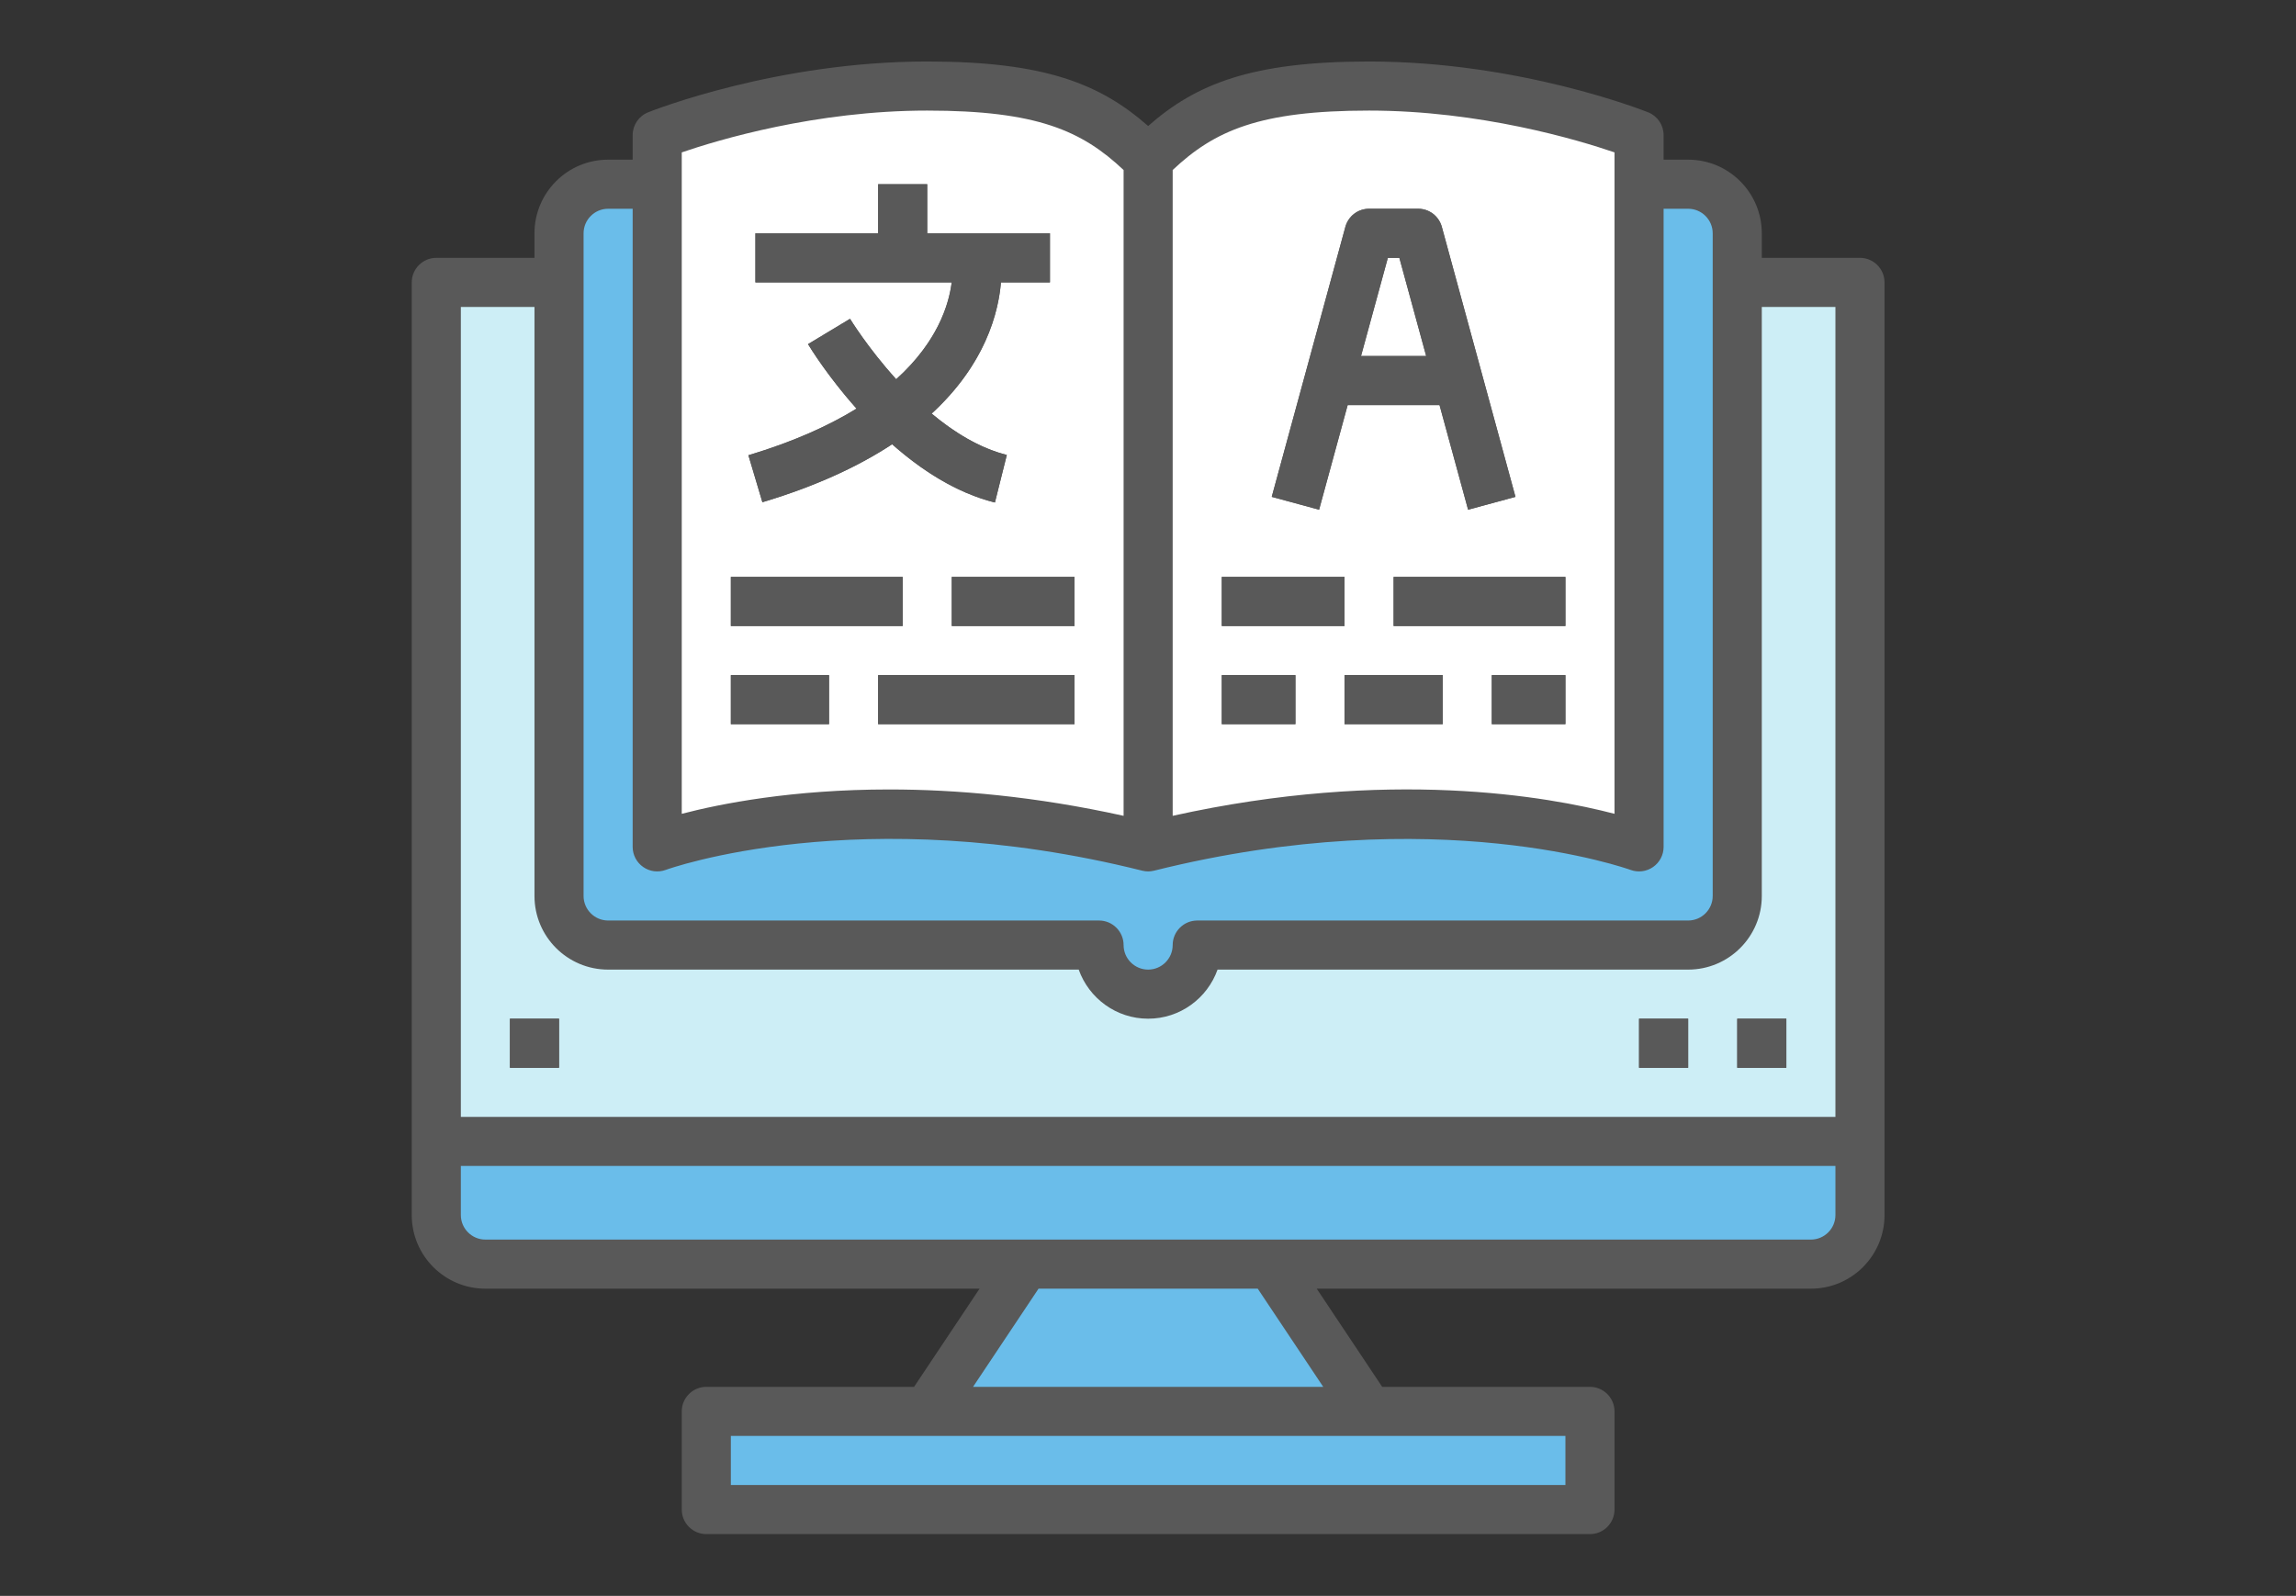 <?xml version="1.0" encoding="UTF-8"?><svg xmlns="http://www.w3.org/2000/svg" xmlns:xlink="http://www.w3.org/1999/xlink" width="1080" zoomAndPan="magnify" viewBox="0 0 1080 750.75" height="750.75" preserveAspectRatio="xMidYMid meet" version="1.0"><rect x="0" y="0" width="1080" height="750.75" fill="#333333" stroke="none"/><defs><clipPath id="clip-0"><path d="M 193.68 28.93 L 886.449 28.93 L 886.449 721.699 L 193.68 721.699 Z M 193.68 28.93 " clip-rule="nonzero"/></clipPath></defs><path fill="rgb(41.57%, 74.12%, 91.759%)" d="M 482.336 594.691 L 597.797 594.691 L 643.98 663.969 L 436.148 663.969 L 482.336 594.691 " fill-opacity="1" fill-rule="nonzero"/><path fill="rgb(41.57%, 74.12%, 91.759%)" d="M 747.895 710.152 L 332.234 710.152 L 332.234 663.969 L 747.895 663.969 L 747.895 710.152 " fill-opacity="1" fill-rule="nonzero"/><path fill="rgb(41.57%, 74.12%, 91.759%)" d="M 851.812 594.691 L 228.32 594.691 C 215.555 594.691 205.227 584.363 205.227 571.602 L 205.227 536.961 L 874.902 536.961 L 874.902 571.602 C 874.902 584.363 864.574 594.691 851.812 594.691 " fill-opacity="1" fill-rule="nonzero"/><path fill="rgb(100%, 100%, 100%)" d="M 436.148 40.477 C 366.871 40.477 309.141 63.57 309.141 63.57 L 309.141 398.406 C 309.141 398.406 401.512 363.77 540.066 398.406 L 540.066 75.113 C 516.973 52.023 493.879 40.477 436.148 40.477 " fill-opacity="1" fill-rule="nonzero"/><path fill="rgb(100%, 100%, 100%)" d="M 643.98 40.477 C 586.25 40.477 563.156 52.023 540.066 75.113 L 540.066 398.406 C 678.617 363.77 770.988 398.406 770.988 398.406 L 770.988 63.57 C 770.988 63.57 713.258 40.477 643.98 40.477 " fill-opacity="1" fill-rule="nonzero"/><path fill="rgb(41.57%, 74.12%, 91.759%)" d="M 794.082 86.66 L 770.988 86.66 L 770.988 398.406 C 770.988 398.406 678.617 363.77 540.066 398.406 C 401.512 363.77 309.141 398.406 309.141 398.406 L 309.141 86.66 L 286.051 86.66 C 273.285 86.66 262.957 96.988 262.957 109.754 L 262.957 421.5 C 262.957 434.262 273.285 444.594 286.051 444.594 L 516.973 444.594 C 516.973 457.355 527.301 467.684 540.066 467.684 C 552.828 467.684 563.156 457.355 563.156 444.594 L 794.082 444.594 C 806.844 444.594 817.172 434.262 817.172 421.5 L 817.172 109.754 C 817.172 96.988 806.844 86.66 794.082 86.66 " fill-opacity="1" fill-rule="nonzero"/><path fill="rgb(80.389%, 93.329%, 96.469%)" d="M 817.172 132.848 L 817.172 421.5 C 817.172 434.262 806.844 444.594 794.082 444.594 L 563.156 444.594 C 563.156 457.355 552.828 467.684 540.066 467.684 C 527.301 467.684 516.973 457.355 516.973 444.594 L 286.051 444.594 C 273.285 444.594 262.957 434.262 262.957 421.5 L 262.957 132.848 L 205.227 132.848 L 205.227 536.961 L 874.902 536.961 L 874.902 132.848 L 817.172 132.848 " fill-opacity="1" fill-rule="nonzero"/><path fill="rgb(34.9%, 34.9%, 34.9%)" d="M 840.266 502.324 L 817.172 502.324 L 817.172 479.23 L 840.266 479.23 L 840.266 502.324 " fill-opacity="1" fill-rule="nonzero"/><path fill="rgb(34.9%, 34.9%, 34.9%)" d="M 794.082 502.324 L 770.988 502.324 L 770.988 479.23 L 794.082 479.23 L 794.082 502.324 " fill-opacity="1" fill-rule="nonzero"/><path fill="rgb(34.9%, 34.9%, 34.9%)" d="M 262.957 502.324 L 239.863 502.324 L 239.863 479.23 L 262.957 479.23 L 262.957 502.324 " fill-opacity="1" fill-rule="nonzero"/><path fill="rgb(34.9%, 34.9%, 34.9%)" d="M 493.879 132.848 L 355.328 132.848 L 355.328 109.754 L 493.879 109.754 L 493.879 132.848 " fill-opacity="1" fill-rule="nonzero"/><path fill="rgb(34.9%, 34.9%, 34.9%)" d="M 358.617 236.266 L 352.035 214.164 C 456.535 182.82 447.965 123.781 447.875 123.195 L 470.609 119.406 C 471.148 122.652 482.426 199.145 358.617 236.266 " fill-opacity="1" fill-rule="nonzero"/><path fill="rgb(34.9%, 34.9%, 34.9%)" d="M 467.992 236.398 C 417.746 223.863 381.574 164.418 380.086 161.891 L 399.844 149.984 C 400.203 150.527 432.676 203.793 473.586 214.031 L 467.992 236.398 " fill-opacity="1" fill-rule="nonzero"/><path fill="rgb(34.9%, 34.9%, 34.9%)" d="M 436.148 121.301 L 413.059 121.301 L 413.059 86.66 L 436.148 86.66 L 436.148 121.301 " fill-opacity="1" fill-rule="nonzero"/><path fill="rgb(34.9%, 34.9%, 34.9%)" d="M 690.57 239.781 L 658.234 121.301 L 652.82 121.301 L 620.48 239.781 L 598.203 233.738 L 632.84 106.73 C 634.238 101.68 638.75 98.207 643.98 98.207 L 667.074 98.207 C 672.305 98.207 676.816 101.68 678.211 106.73 L 712.852 233.738 L 690.57 239.781 " fill-opacity="1" fill-rule="nonzero"/><path fill="rgb(34.9%, 34.9%, 34.9%)" d="M 690.164 190.578 L 620.887 190.578 L 620.887 167.484 L 690.164 167.484 L 690.164 190.578 " fill-opacity="1" fill-rule="nonzero"/><path fill="rgb(34.9%, 34.9%, 34.9%)" d="M 424.602 294.492 L 343.781 294.492 L 343.781 271.398 L 424.602 271.398 L 424.602 294.492 " fill-opacity="1" fill-rule="nonzero"/><path fill="rgb(34.9%, 34.9%, 34.9%)" d="M 505.426 294.492 L 447.695 294.492 L 447.695 271.398 L 505.426 271.398 L 505.426 294.492 " fill-opacity="1" fill-rule="nonzero"/><path fill="rgb(34.9%, 34.9%, 34.9%)" d="M 389.965 340.676 L 343.781 340.676 L 343.781 317.586 L 389.965 317.586 L 389.965 340.676 " fill-opacity="1" fill-rule="nonzero"/><path fill="rgb(34.9%, 34.9%, 34.9%)" d="M 505.426 340.676 L 413.059 340.676 L 413.059 317.586 L 505.426 317.586 L 505.426 340.676 " fill-opacity="1" fill-rule="nonzero"/><path fill="rgb(34.9%, 34.9%, 34.9%)" d="M 632.434 294.492 L 574.703 294.492 L 574.703 271.398 L 632.434 271.398 L 632.434 294.492 " fill-opacity="1" fill-rule="nonzero"/><path fill="rgb(34.9%, 34.9%, 34.9%)" d="M 736.348 294.492 L 655.527 294.492 L 655.527 271.398 L 736.348 271.398 L 736.348 294.492 " fill-opacity="1" fill-rule="nonzero"/><path fill="rgb(34.9%, 34.9%, 34.9%)" d="M 609.344 340.676 L 574.703 340.676 L 574.703 317.586 L 609.344 317.586 L 609.344 340.676 " fill-opacity="1" fill-rule="nonzero"/><path fill="rgb(34.9%, 34.9%, 34.9%)" d="M 678.617 340.676 L 632.434 340.676 L 632.434 317.586 L 678.617 317.586 L 678.617 340.676 " fill-opacity="1" fill-rule="nonzero"/><path fill="rgb(34.9%, 34.9%, 34.9%)" d="M 736.348 340.676 L 701.711 340.676 L 701.711 317.586 L 736.348 317.586 L 736.348 340.676 " fill-opacity="1" fill-rule="nonzero"/><g clip-path="url(#clip-0)"><path fill="rgb(34.9%, 34.9%, 34.9%)" d="M 863.355 525.414 L 216.773 525.414 L 216.773 144.391 L 251.41 144.391 L 251.41 421.5 C 251.41 440.621 266.926 456.137 286.051 456.137 L 507.41 456.137 C 512.191 469.578 525 479.23 540.066 479.23 C 555.129 479.23 567.938 469.578 572.719 456.137 L 794.082 456.137 C 813.203 456.137 828.719 440.621 828.719 421.5 L 828.719 144.391 L 863.355 144.391 Z M 863.355 571.602 C 863.355 577.961 858.172 583.145 851.812 583.145 L 228.32 583.145 C 221.961 583.145 216.773 577.961 216.773 571.602 L 216.773 548.508 L 863.355 548.508 Z M 622.422 652.422 L 457.707 652.422 L 488.512 606.238 L 591.617 606.238 Z M 736.348 675.516 L 736.348 698.605 L 343.781 698.605 L 343.781 675.516 Z M 274.504 109.754 C 274.504 103.395 279.691 98.207 286.051 98.207 L 297.594 98.207 L 297.594 398.406 C 297.594 402.195 299.445 405.715 302.559 407.879 C 305.668 410.043 309.594 410.539 313.156 409.23 C 314.102 408.871 404.262 376.352 537.27 409.594 C 538.215 409.816 539.117 409.953 540.066 409.953 C 541.012 409.953 541.914 409.816 542.859 409.594 C 675.867 376.398 766.07 408.918 766.973 409.23 C 770.492 410.539 774.461 410.043 777.574 407.879 C 780.684 405.715 782.535 402.195 782.535 398.406 L 782.535 98.207 L 794.082 98.207 C 800.441 98.207 805.625 103.395 805.625 109.754 L 805.625 421.5 C 805.625 427.859 800.441 433.047 794.082 433.047 L 563.156 433.047 C 556.797 433.047 551.609 438.234 551.609 444.594 C 551.609 450.953 546.426 456.137 540.066 456.137 C 533.707 456.137 528.52 450.953 528.52 444.594 C 528.52 438.234 523.332 433.047 516.973 433.047 L 286.051 433.047 C 279.691 433.047 274.504 427.859 274.504 421.5 Z M 320.688 71.688 C 337.918 65.777 383.785 52.023 436.148 52.023 C 487.703 52.023 508.855 61.449 528.52 79.984 L 528.52 383.793 C 486.934 374.594 449.77 371.391 418.289 371.391 C 372.781 371.391 339.043 378.066 320.688 382.848 Z M 551.609 79.984 C 571.277 61.449 592.43 52.023 643.98 52.023 C 696.207 52.023 742.168 65.777 759.441 71.688 L 759.441 382.848 C 728.41 374.73 653.27 361.242 551.609 383.793 Z M 874.902 121.301 L 828.719 121.301 L 828.719 109.754 C 828.719 90.629 813.203 75.113 794.082 75.113 L 782.535 75.113 L 782.535 63.57 C 782.535 58.832 779.648 54.594 775.273 52.836 C 772.836 51.887 714.656 28.93 643.98 28.93 C 588.551 28.93 562.527 39.531 540.066 59.285 C 517.605 39.531 491.582 28.93 436.148 28.93 C 365.473 28.93 307.293 51.887 304.855 52.836 C 300.48 54.594 297.594 58.832 297.594 63.57 L 297.594 75.113 L 286.051 75.113 C 266.926 75.113 251.41 90.629 251.41 109.754 L 251.41 121.301 L 205.227 121.301 C 198.867 121.301 193.68 126.488 193.68 132.848 L 193.68 571.602 C 193.68 590.723 209.195 606.238 228.32 606.238 L 460.773 606.238 L 429.969 652.422 L 332.234 652.422 C 325.875 652.422 320.688 657.609 320.688 663.969 L 320.688 710.152 C 320.688 716.512 325.875 721.699 332.234 721.699 L 747.895 721.699 C 754.254 721.699 759.441 716.512 759.441 710.152 L 759.441 663.969 C 759.441 657.609 754.254 652.422 747.895 652.422 L 650.16 652.422 L 619.355 606.238 L 851.812 606.238 C 870.934 606.238 886.449 590.723 886.449 571.602 L 886.449 132.848 C 886.449 126.488 881.262 121.301 874.902 121.301 " fill-opacity="1" fill-rule="nonzero"/></g><path fill="rgb(34.9%, 34.9%, 34.9%)" d="M 817.172 502.324 L 840.266 502.324 L 840.266 479.23 L 817.172 479.23 L 817.172 502.324 " fill-opacity="1" fill-rule="nonzero"/><path fill="rgb(34.9%, 34.9%, 34.9%)" d="M 770.988 502.324 L 794.082 502.324 L 794.082 479.23 L 770.988 479.23 L 770.988 502.324 " fill-opacity="1" fill-rule="nonzero"/><path fill="rgb(34.9%, 34.9%, 34.9%)" d="M 239.863 502.324 L 262.957 502.324 L 262.957 479.23 L 239.863 479.23 L 239.863 502.324 " fill-opacity="1" fill-rule="nonzero"/><path fill="rgb(34.9%, 34.9%, 34.9%)" d="M 358.617 236.266 C 384.418 228.551 404.262 219.082 419.641 208.977 C 433.219 220.977 449.637 231.844 467.992 236.398 L 473.586 214.031 C 460.73 210.781 448.688 203.297 438.223 194.547 C 463.301 171.5 469.617 147.367 470.832 132.848 L 493.879 132.848 L 493.879 109.754 L 436.148 109.754 L 436.148 86.66 L 413.059 86.66 L 413.059 109.754 L 355.328 109.754 L 355.328 132.848 L 447.652 132.848 C 446.344 143.309 440.977 160.855 421.535 178.398 C 408.23 163.695 400.023 150.254 399.844 149.984 L 380.086 161.891 C 380.766 163.062 389.109 176.73 402.91 192.199 C 389.965 200.184 373.367 207.762 352.035 214.164 L 358.617 236.266 " fill-opacity="1" fill-rule="nonzero"/><path fill="rgb(34.9%, 34.9%, 34.9%)" d="M 652.82 121.301 L 658.234 121.301 L 670.859 167.484 L 640.191 167.484 Z M 633.922 190.578 L 677.129 190.578 L 690.57 239.781 L 712.852 233.738 L 678.211 106.73 C 676.816 101.68 672.305 98.207 667.074 98.207 L 643.98 98.207 C 638.75 98.207 634.238 101.68 632.84 106.73 L 598.203 233.738 L 620.48 239.781 L 633.922 190.578 " fill-opacity="1" fill-rule="nonzero"/><path fill="rgb(34.9%, 34.9%, 34.9%)" d="M 424.602 271.398 L 343.781 271.398 L 343.781 294.492 L 424.602 294.492 L 424.602 271.398 " fill-opacity="1" fill-rule="nonzero"/><path fill="rgb(34.9%, 34.9%, 34.9%)" d="M 447.695 294.492 L 505.426 294.492 L 505.426 271.398 L 447.695 271.398 L 447.695 294.492 " fill-opacity="1" fill-rule="nonzero"/><path fill="rgb(34.9%, 34.9%, 34.9%)" d="M 343.781 340.676 L 389.965 340.676 L 389.965 317.586 L 343.781 317.586 L 343.781 340.676 " fill-opacity="1" fill-rule="nonzero"/><path fill="rgb(34.9%, 34.9%, 34.9%)" d="M 505.426 317.586 L 413.059 317.586 L 413.059 340.676 L 505.426 340.676 L 505.426 317.586 " fill-opacity="1" fill-rule="nonzero"/><path fill="rgb(34.9%, 34.9%, 34.9%)" d="M 632.434 271.398 L 574.703 271.398 L 574.703 294.492 L 632.434 294.492 L 632.434 271.398 " fill-opacity="1" fill-rule="nonzero"/><path fill="rgb(34.9%, 34.9%, 34.9%)" d="M 655.527 294.492 L 736.348 294.492 L 736.348 271.398 L 655.527 271.398 L 655.527 294.492 " fill-opacity="1" fill-rule="nonzero"/><path fill="rgb(34.9%, 34.9%, 34.9%)" d="M 574.703 340.676 L 609.344 340.676 L 609.344 317.586 L 574.703 317.586 L 574.703 340.676 " fill-opacity="1" fill-rule="nonzero"/><path fill="rgb(34.9%, 34.9%, 34.9%)" d="M 678.617 317.586 L 632.434 317.586 L 632.434 340.676 L 678.617 340.676 L 678.617 317.586 " fill-opacity="1" fill-rule="nonzero"/><path fill="rgb(34.9%, 34.9%, 34.9%)" d="M 701.711 340.676 L 736.348 340.676 L 736.348 317.586 L 701.711 317.586 L 701.711 340.676 " fill-opacity="1" fill-rule="nonzero"/></svg>